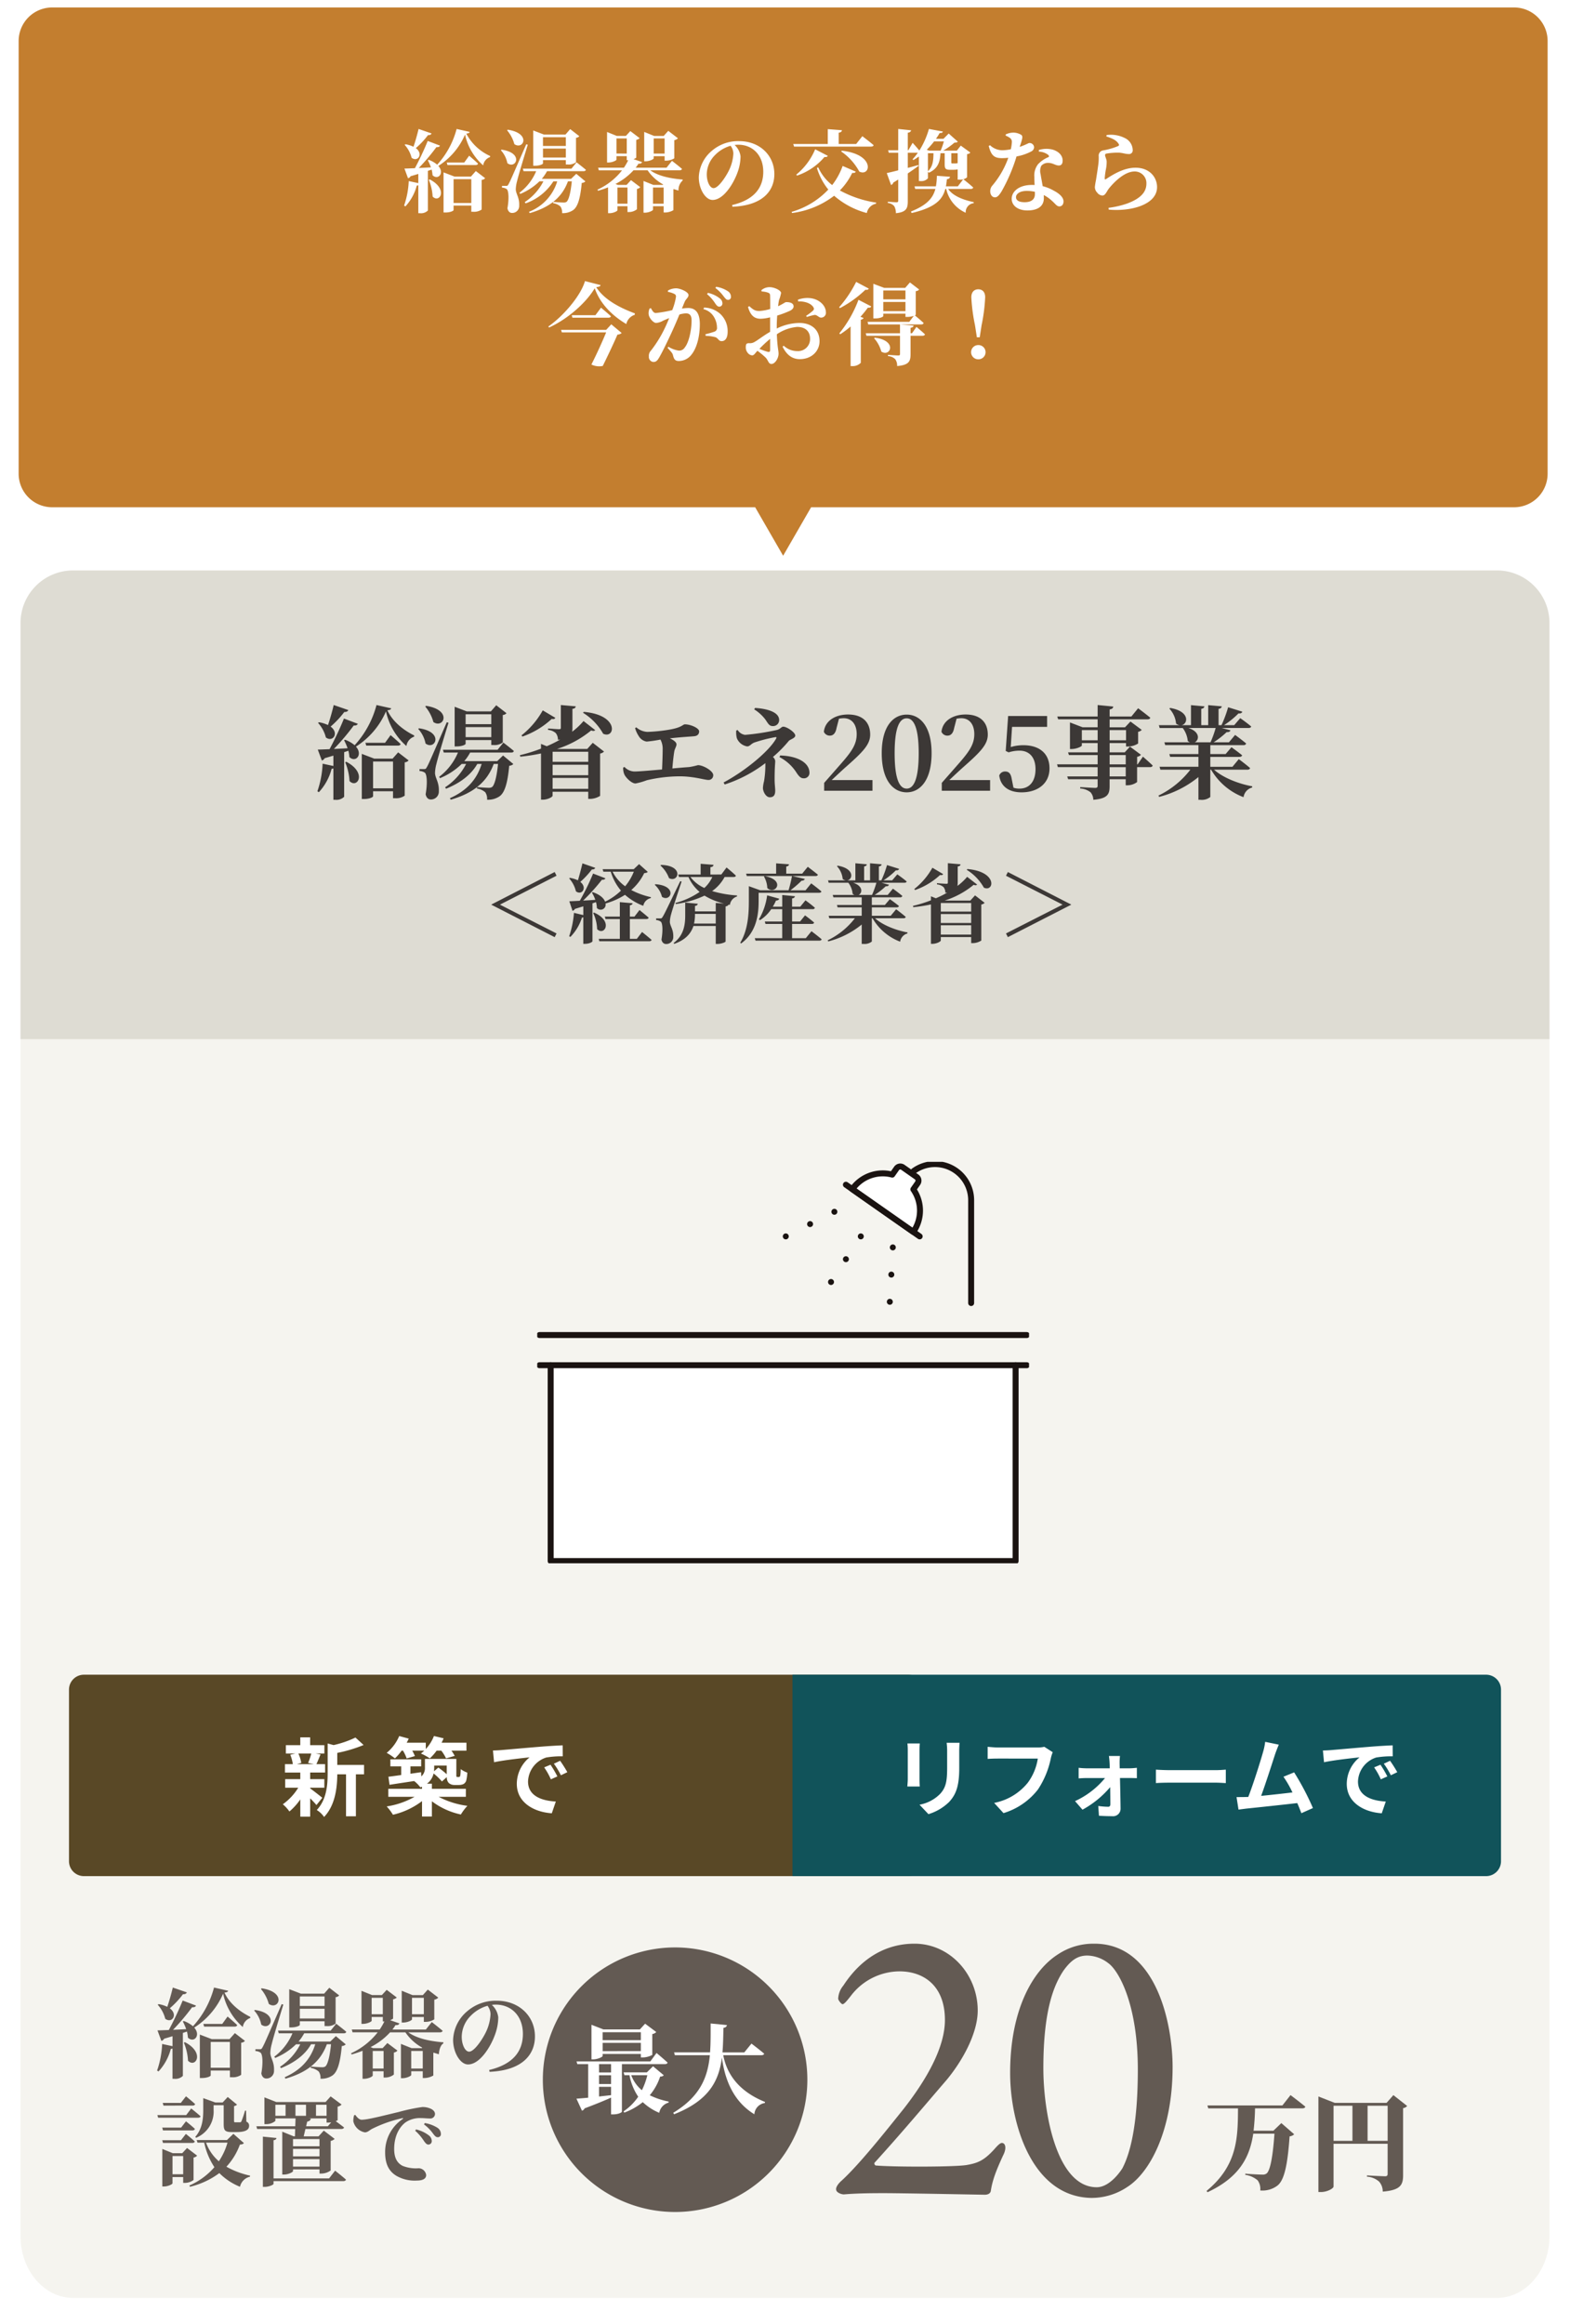 <svg xmlns="http://www.w3.org/2000/svg" xmlns:xlink="http://www.w3.org/1999/xlink" width="421" height="623" viewBox="0 0 421 623">
  <defs>
    <filter id="パス_48980" x="142.564" y="519.118" width="76.929" height="76.929" filterUnits="userSpaceOnUse">
      <feOffset dy="2" input="SourceAlpha"/>
      <feGaussianBlur stdDeviation="1" result="blur"/>
      <feFlood flood-opacity="0.161"/>
      <feComposite operator="in" in2="blur"/>
      <feComposite in="SourceGraphic"/>
    </filter>
    <clipPath id="clip-path">
      <rect id="長方形_28978" data-name="長方形 28978" width="131.88" height="107.629" fill="none"/>
    </clipPath>
  </defs>
  <g id="_03" data-name="03" transform="translate(-12050 16109)">
    <path id="パス_157127" data-name="パス 157127" d="M-11.5,16877H-200a9,9,0,0,1-9-9v-116a9,9,0,0,1,9-9H192a9,9,0,0,1,9,9v116a9,9,0,0,1-9,9H3.5l-7.5,13Z" transform="translate(12263.999 -32850)" fill="#c37e2f"/>
    <path id="パス_157104" data-name="パス 157104" d="M14.1,0H395.9C403.688,0,410,7.418,410,16.569V393.52c0,9.151-6.312,16.569-14.1,16.569H14.1c-7.786,0-14.1-7.418-14.1-16.569V16.569C0,7.418,6.312,0,14.1,0Z" transform="translate(12055.5 -15902.999)" fill="#f5f4ef"/>
    <path id="パス_157105" data-name="パス 157105" d="M11718,17017.662V16906.1a14.1,14.1,0,0,1,14.1-14.1H12113.9a14.1,14.1,0,0,1,14.1,14.1v111.566Z" transform="translate(337.5 -32848.063)" fill="#dedcd3"/>
    <path id="パス_157128" data-name="パス 157128" d="M-121.014-22.977c-.432,1.836-1.026,3.888-1.539,5.373a8.7,8.7,0,0,0-2.4-.756l-.27.162a9.077,9.077,0,0,1,2.106,3.915c1.863,1.4,3.645-1.161,1.269-2.916a24.357,24.357,0,0,0,3.672-3.915c.594.027.945-.189,1.08-.513Zm3.078,15.336a15.149,15.149,0,0,1,1.161,5.049c2.079,2.133,4.806-2.187-.837-5.157Zm7.479,6.993V-7.83h5.346V-.648Zm5.238-7.965h-4.941l-3.321-1.269v12.1h.54c1.566,0,2.484-.513,2.484-.729V.135h5.346V2h.54a4.012,4.012,0,0,0,2.592-.675V-7.614a1.533,1.533,0,0,0,1.053-.513l-2.808-2.16Zm-2.025-4.239h-5.265l.216.756h8.478c.378,0,.675-.135.729-.432-1-.972-2.673-2.376-2.673-2.376Zm-2.295-10.125A25.59,25.59,0,0,1-115.4-12.2a8.382,8.382,0,0,0-2.538-1.458l-.3.108a16.192,16.192,0,0,1,.945,2.16c-1.3.081-2.538.135-3.672.189a60.7,60.7,0,0,0,5.319-6.291c.594.054.972-.135,1.08-.459l-3.7-1.4a87.885,87.885,0,0,1-3.861,8.208c-1.35.054-2.457.108-3.159.108l1.08,2.916a1.077,1.077,0,0,0,.756-.594l2.349-.7v2.781l-2.889-.621a25.744,25.744,0,0,1-1.4,7.4l.4.243a14.859,14.859,0,0,0,3.429-6.291,1.164,1.164,0,0,0,.459-.081V2.43h.513a2.941,2.941,0,0,0,2.376-.81V-10.341l1.134-.378a9.669,9.669,0,0,1,.27,1.7c1.674,1.593,3.672-.648,1.755-2.808A21.069,21.069,0,0,0-107-21.276a17.179,17.179,0,0,0,5.481,9.288A3.109,3.109,0,0,1-99.441-14.5v-.324c-2.754-1.35-5.778-3.645-7.182-6.75.675-.081.945-.216,1.026-.513Zm30.78,2.484v2.646h-6.885v-2.646Zm-6.885,6.129v-2.7h6.885v2.7Zm0,.783h6.885v1.323h.54a3.686,3.686,0,0,0,2.538-.675V-20.3a1.487,1.487,0,0,0,1-.486l-2.754-2.133-1.431,1.647h-6.48l-3.24-1.242V-11.88h.513c1.512,0,2.43-.486,2.43-.7Zm-10.827-8.991a10.784,10.784,0,0,1,2.187,4.158c2.727,1.89,5.184-3.24-1.971-4.347Zm-1.89,5.994a8.066,8.066,0,0,1,1.971,3.915c2.565,1.944,5.076-3.105-1.755-4.077Zm7.668-1.782C-95.472-7.371-95.472-7.371-96.012-6.372c-.3.54-.378.567-.783.567H-98.01v.513a2.785,2.785,0,0,1,1.4.432c.621.432.756,2.943.243,5.805.216,1.026.783,1.4,1.377,1.4A2.1,2.1,0,0,0-92.826.135c.108-2.43-.972-3.456-1.026-4.887a10.47,10.47,0,0,1,.405-2.538c.324-1.458,2.187-7.614,3.213-10.935Zm17.28,8.127c.351,0,.648-.135.7-.432-1.08-.918-2.808-2.241-2.808-2.241l-1.539,1.917H-91.719l.216.756H-87.7a15.745,15.745,0,0,1-5.049,6.507l.243.351A18.22,18.22,0,0,0-86.7-7.182h1.188A16.418,16.418,0,0,1-91.152-.918l.27.378c3.726-1.512,6.7-3.7,8.37-6.642h1.161C-82.62-3.051-85.293-.027-89.856,2l.216.405c6.264-1.809,9.8-4.887,11.529-9.585h1.161C-77.3-3.672-77.9-1.512-78.543-1a1.6,1.6,0,0,1-.918.216c-.567,0-2.16-.108-3.132-.189v.378a4.456,4.456,0,0,1,2.214,1,3.049,3.049,0,0,1,.486,2,5.435,5.435,0,0,0,3.321-.891C-75.168.54-74.385-2-73.953-6.7a1.7,1.7,0,0,0,1.107-.459L-75.6-9.45l-1.566,1.512H-86a13.253,13.253,0,0,0,1.566-2.295Zm8.451-11.313a22.391,22.391,0,0,1-5.7,6.7l.243.324a22.532,22.532,0,0,0,7.857-4.725c.594.108.837-.027.972-.3ZM-62.316-.513V-3.429h9.558V-.513Zm0-6.453h9.558v2.808h-9.558Zm9.558-3.483v2.7h-9.558v-2.7Zm-.27-.756h-8.1a27.219,27.219,0,0,0,9.153-4.968c.594.243.891.135,1.08-.081l-3.132-2.43a18.452,18.452,0,0,1-3.051,2.862A6.519,6.519,0,0,0-57-16.9v-5.049c.567-.081.837-.27.891-.675l-4-.351v6.1c0,.27-.108.378-.459.378-.486,0-2.97-.189-2.97-.189v.378a3.571,3.571,0,0,1,2.079.864,2.849,2.849,0,0,1,.567,1.782c.216-.027.4-.027.594-.054a31.765,31.765,0,0,1-3.591,1.782l-1.539-.621v1.269a43.213,43.213,0,0,1-5.67,1.755l.135.4a50.429,50.429,0,0,0,5.535-.864V2.4h.459c1.323,0,2.646-.729,2.646-1.053V.27h9.558V2.187h.513a5.2,5.2,0,0,0,2.673-.81V-9.963a2,2,0,0,0,1.053-.54l-3.024-2.349ZM-54.162-20.9a15.547,15.547,0,0,1,5.4,5.616c3.213,1.512,4.455-5.022-5.184-5.859Zm13.959,4.1a7.565,7.565,0,0,0,.972,2.133A3.015,3.015,0,0,0-37.1-13.176a35.292,35.292,0,0,0,3.7-.54,5.228,5.228,0,0,1,.594,2.673c0,1.431-.081,3.618-.162,5.346-3.159.27-6.21.54-7.425.54a3.79,3.79,0,0,1-2.646-1.215l-.351.162a4.058,4.058,0,0,0,.3,1.809c.351.837,1.917,2.457,3,2.457a17.754,17.754,0,0,0,3.024-.864,39.108,39.108,0,0,1,9.1-1.053c3.726.054,6.4.972,7.452.972a1.241,1.241,0,0,0,1.269-1.3c0-1.107-2.673-2.673-4.1-2.673a20.5,20.5,0,0,1-2.322.513c-1.161.081-2.781.216-4.536.378.135-1.728.324-3.429.513-4.563.135-.756.594-1.35.594-1.89,0-.594-.783-1.161-1.782-1.62,3.078-.351,5.454-.459,6.507-.567.972-.081,1.35-.648,1.35-1.3,0-.891-2.3-1.89-3.807-1.89-.621,0-.7.837-4.239,1.431a43.9,43.9,0,0,1-5.832.594,4.892,4.892,0,0,1-2.97-1.215Zm31.941-5.022A11.514,11.514,0,0,1-5.319-19.17c.837,1.215,1.08,1.836,2.052,1.836a1.612,1.612,0,0,0,1.7-1.62c0-2.16-3.294-3.051-6.453-3.24Zm-4.806,5.67a6.064,6.064,0,0,0,.162,2.079,3.629,3.629,0,0,0,2.754,2.187c.756,0,1.053-.729,1.971-1.053a39.691,39.691,0,0,1,5.589-1.431c.351-.027.378.081.189.432C-4.347-10.5-10.827-5.211-16.47-2.214l.3.54A36.531,36.531,0,0,0-5.265-7.4v.513a27.1,27.1,0,0,1-.351,4.32,9.3,9.3,0,0,0-.3,1.809c0,.972.783,2.511,1.836,2.511,1.323,0,1.458-1,1.458-1.836,0-.567-.162-1.809-.162-2.835,0-3.4.162-4.4.162-5.049a1.616,1.616,0,0,0-.621-1.08A33.085,33.085,0,0,0,1-13.338c.351-.432,1.755-.729,1.755-1.458,0-.837-2.241-2.376-3.213-2.376-.567,0-.729.648-1.782.891a63.8,63.8,0,0,1-8.451,1.3,2.735,2.735,0,0,1-2-1.3ZM-1.485-9.018A11.913,11.913,0,0,1,3.159-4.725c.81,1.188,1.242,1.4,1.917,1.4A1.458,1.458,0,0,0,6.561-4.779c0-2.889-3.483-4.563-7.857-4.671ZM12.528-2.862c1.35-1.269,2.646-2.484,3.456-3.213,4.752-4.185,6.858-6.237,6.858-8.964,0-3.159-1.863-5.4-5.94-5.4-3.321,0-6.156,1.62-6.48,4.644a1.725,1.725,0,0,0,1.593,1.026c.783,0,1.512-.459,1.809-2.052l.648-2.484a7,7,0,0,1,1.269-.135c2.187,0,3.483,1.674,3.483,4.266,0,2.7-1.3,4.617-4.239,7.965C13.662-5.7,12.1-3.915,10.5-2.106V0h12.96V-2.862ZM29.4-10.071c0-7.4,1.512-9.342,3.24-9.342,1.674,0,3.213,1.971,3.213,9.342,0,7.479-1.539,9.5-3.213,9.5C30.915-.567,29.4-2.565,29.4-10.071Zm3.24-10.341c-3.51,0-6.7,3-6.7,10.341,0,7.452,3.186,10.5,6.7,10.5,3.456,0,6.669-3.051,6.669-10.5C39.312-17.415,36.1-20.412,32.643-20.412ZM44.064-2.862c1.35-1.269,2.646-2.484,3.456-3.213,4.752-4.185,6.858-6.237,6.858-8.964,0-3.159-1.863-5.4-5.94-5.4-3.321,0-6.156,1.62-6.48,4.644a1.725,1.725,0,0,0,1.593,1.026c.783,0,1.512-.459,1.809-2.052l.648-2.484a7,7,0,0,1,1.269-.135c2.187,0,3.483,1.674,3.483,4.266,0,2.7-1.3,4.617-4.239,7.965C45.2-5.7,43.632-3.915,42.039-2.106V0H55V-2.862ZM60.885-17.118h9.4v-2.916H59.832l-.648,9.369.783.378a9.681,9.681,0,0,1,2.916-.459c2.619,0,4.293,1.782,4.293,4.968,0,3.294-1.647,5.211-4.293,5.211a4.871,4.871,0,0,1-1.62-.243L60.8-3.132c-.243-1.485-.783-2.025-1.755-2.025a1.618,1.618,0,0,0-1.593,1.08C57.807-1.242,59.94.432,63.423.432c4.428,0,7.506-2.43,7.506-6.426S68.2-12.2,63.936-12.2a11.513,11.513,0,0,0-3.4.486ZM91.368-3.834h-4.32V-6.318h4.32Zm-4.32-5.724h4.32v2.484h-4.32ZM79.6-13.527v-2.727h4.239v2.727Zm11.853-2.727v2.727h-4.4v-2.727Zm3.105,9.18h-.135V-9.1a1.648,1.648,0,0,0,1.026-.54L92.5-11.826l-1.4,1.539h-4.05v-2.484h4.4v.918h.567a5.2,5.2,0,0,0,2.673-.81V-15.8a1.7,1.7,0,0,0,.972-.513l-3.024-2.241L91.179-17.01H87.048v-2.133H97.2c.4,0,.7-.135.756-.432-1.269-1.053-3.267-2.538-3.267-2.538L92.88-19.9H87.048v-1.89c.675-.108.945-.378.972-.783l-4.185-.405V-19.9H73.008l.243.756H83.835v2.133H79.812l-3.4-1.3v7.128h.432c1.3,0,2.754-.675,2.754-.945v-.648h4.239v2.484H75.9l.243.729h7.695v2.484H72.954l.216.756H83.835v2.484H75.681l.243.756h7.911v1.809c0,.351-.189.513-.675.513-.648,0-4-.216-4-.216v.378a4.927,4.927,0,0,1,2.754,1,3.035,3.035,0,0,1,.756,2.025c3.834-.324,4.374-1.485,4.374-3.618v-1.89h4.32v1.62h.513a4.389,4.389,0,0,0,2.538-.864v-4h3.456c.378,0,.648-.135.729-.432-.972-.945-2.619-2.376-2.619-2.376Zm20.925-9.747a28.242,28.242,0,0,1-1.377,3.834H109.89c1.188-.594,1.485-2.781-1.7-3.834Zm8.5,11.178c.378,0,.675-.135.729-.432-1.161-1.026-3.024-2.4-3.024-2.4l-1.7,2.052h-5.94V-9.072h7.776c.4,0,.675-.135.756-.432-1.107-.918-2.862-2.16-2.862-2.16l-1.566,1.836h-4.1v-2.4h8.883a.68.68,0,0,0,.729-.432c-1.134-.972-2.97-2.3-2.97-2.3l-1.647,1.971h-4.1a22.667,22.667,0,0,0,3.483-2.727c.594.054.918-.162,1.026-.486l-2.349-.621h7.155c.4,0,.675-.108.756-.4-1.134-.972-2.943-2.241-2.943-2.241l-1.62,1.89H117.72a22.894,22.894,0,0,0,3.888-3.159c.594.081.918-.135,1.026-.459l-3.807-1.188a33.4,33.4,0,0,1-1.782,4.806h-.783v-4.374c.621-.108.81-.351.864-.675l-3.645-.324v5.373h-1.863v-4.374c.594-.108.81-.351.837-.675l-3.591-.324v5.373h-2.538c1.755-.3,2.349-3.7-3.024-4.617l-.243.162a6.826,6.826,0,0,1,1.809,4.023,2.119,2.119,0,0,0,.945.432h-5.562l.216.756h6.183A6.811,6.811,0,0,1,108-13.338a2.16,2.16,0,0,0,.567.351h-6.831l.216.756h8.91v2.4h-7.8l.216.756h7.587v2.646H100.44l.216.783H108.7A23.9,23.9,0,0,1,100.143,1.3l.189.351a27.431,27.431,0,0,0,10.53-5.319v6.1h.567a3.609,3.609,0,0,0,2.619-.756V-5.643h.216a17.052,17.052,0,0,0,8.694,7.371,3.149,3.149,0,0,1,2.3-2.592l.027-.324c-3.591-.648-7.8-2.268-10.233-4.455Z" transform="translate(12260.5 -15896.999)" fill="#3c3836"/>
    <path id="パス_157129" data-name="パス 157129" d="M-75.394-8.487l15.134-7.728-.506-.989L-77.74-8.487v.046L-60.766.253l.506-.989-15.134-7.7Zm22.08-11.04c-.368,1.541-.828,3.289-1.219,4.554a7.839,7.839,0,0,0-2.139-.667l-.207.138a8.011,8.011,0,0,1,1.817,3.473c1.587,1.2,3.128-.989,1.173-2.53a22.759,22.759,0,0,0,3.1-3.335c.506.023.805-.161.9-.437ZM-39.537-17.3a14.411,14.411,0,0,1-2.323,3.91,10.66,10.66,0,0,1-3.381-3.91ZM-49.68-9.131a6.434,6.434,0,0,1,.23,1.564,1.346,1.346,0,0,0,2.323-1.2,19.412,19.412,0,0,0,5.221-2.323,15.98,15.98,0,0,0,4.9,2.944,2.635,2.635,0,0,1,2.024-2.07l.023-.253a21.138,21.138,0,0,1-5.267-1.909,14.051,14.051,0,0,0,3.473-4.531c.529-.069.782-.115.943-.345l-2.323-2.07-1.426,1.357h-8.349l.207.667h1.978a14.13,14.13,0,0,0,2.737,5.083,16.351,16.351,0,0,1-4.255,2.967c-.322-.874-1.288-1.863-3.289-2.553l-.253.115a10.038,10.038,0,0,1,.92,1.932c-1.15.092-2.254.161-3.266.207a54.527,54.527,0,0,0,5.037-5.589c.529.046.828-.115.92-.391l-3.289-1.265A64.1,64.1,0,0,1-54.027-9.5c-1.2.069-2.185.115-2.806.138l.851,2.553a.933.933,0,0,0,.644-.506c.805-.253,1.564-.483,2.254-.69v2.346l-2.507-.6A25.216,25.216,0,0,1-56.879.023l.345.161a13.276,13.276,0,0,0,3.1-5.2,1.392,1.392,0,0,0,.345-.046V2.047h.437c1.242,0,2.024-.529,2.024-.69V-8.809Zm-.759,2.9a10.9,10.9,0,0,1,1.058,4.347c1.955,1.932,4.439-2.139-.805-4.439ZM-38.732.713H-40.6V-4.6H-36.2c.322,0,.575-.115.644-.368-.943-.828-2.461-2.047-2.461-2.047l-1.357,1.771H-40.6V-8.28c.529-.092.69-.3.736-.552l-3.427-.3v3.887h-4.025l.184.644h3.841V.713h-5.658l.161.644H-35.42c.322,0,.575-.115.644-.368-.966-.851-2.553-2.116-2.553-2.116Zm6.325-19.665a8.515,8.515,0,0,1,2.3,3.381c2.507,1.357,4.186-3.358-2.116-3.542Zm-1.518,5.175a6.444,6.444,0,0,1,1.932,3.22c2.369,1.564,4.324-2.967-1.748-3.381Zm6.831-.966c-4.186,8.671-4.186,8.671-4.692,9.522-.276.46-.368.46-.713.46h-1.058v.437a2.307,2.307,0,0,1,1.2.391c.552.345.644,2.438.23,4.853.184.828.69,1.173,1.219,1.173A1.86,1.86,0,0,0-28.957.184c.069-2.024-.851-2.829-.92-4.025a8.88,8.88,0,0,1,.368-2.139c.3-1.173,1.909-6.049,2.783-8.671Zm3.7,11.362a11.059,11.059,0,0,0,.253-2.093V-5.98h5.566v2.6Zm4.9-12.489a9.027,9.027,0,0,1-2.139,2.944,9.708,9.708,0,0,1-3.726-2.944Zm5.681,0c.345,0,.6-.115.644-.368-.92-.9-2.507-2.185-2.507-2.185l-1.4,1.886H-19v-1.978c.621-.069.805-.3.828-.621l-3.45-.276v2.875h-6l.184.667h2.553a11.1,11.1,0,0,0,2.99,4A21.05,21.05,0,0,1-28.4-8.9l.115.276a26.418,26.418,0,0,0,7.705-2.254A18.3,18.3,0,0,0-15.341-8.74l-2.231-.184v2.277h-5.566V-8.119c.529-.069.713-.3.736-.575l-3.358-.322V-5.5c0,2.507-.414,5.336-3.128,7.337l.207.207c3.1-1.081,4.508-2.875,5.129-4.784h5.98V2.07h.46c1.035,0,2.185-.46,2.185-.667V-7.981c.483-.092.69-.253.782-.483l.368.069a2.722,2.722,0,0,1,1.909-2.254v-.276a30.121,30.121,0,0,1-6.67-1.173A10.881,10.881,0,0,0-15.2-15.87Zm8.165-.138a6.642,6.642,0,0,1,.9,3.105c2.139,1.932,5.037-2.116-.69-3.22Zm-1.426,4.37H10.12c.322,0,.6-.115.644-.368-1.035-.9-2.737-2.162-2.737-2.162L6.509-12.305H2.461a29.567,29.567,0,0,0,2.99-2.576c.483,0,.759-.184.851-.483l-3.335-.759h6.21c.322,0,.575-.115.644-.368-1.058-.874-2.714-2.116-2.714-2.116l-1.5,1.84H1.334v-1.909c.552-.092.69-.3.736-.6l-3.45-.253v2.76H-9.43l.184.644H2.875a36.867,36.867,0,0,1-.92,3.818h-7.59l-3.059-1.1V-9.43c0,3.381-.207,7.705-2.3,11.178l.207.207C-6.44-1.173-6.072-6.3-6.072-9.43ZM6.578.529H2.9V-3.289H8.211c.322,0,.529-.115.6-.368-.9-.8-2.438-1.932-2.438-1.932L5.037-3.933H2.9V-7.245H8.4a.579.579,0,0,0,.621-.368c-.989-.9-2.53-2-2.53-2l-1.4,1.7H2.9V-10.12c.552-.092.713-.3.759-.6l-3.4-.322v3.128h-2.53a12.159,12.159,0,0,0,.851-1.633c.506-.023.782-.207.874-.506l-3.243-.9A16.992,16.992,0,0,1-6-4.508l.3.207A10.174,10.174,0,0,0-2.691-7.245H.253v3.312H-4.416l.184.644H.253V.529h-7.36L-6.9,1.2H10.166c.345,0,.6-.115.667-.368C9.8-.069,8.1-1.334,8.1-1.334ZM25.507-14.329a24.058,24.058,0,0,1-1.173,3.266H20.746c1.012-.506,1.265-2.369-1.449-3.266Zm7.245,9.522c.322,0,.575-.115.621-.368C32.384-6.049,30.8-7.222,30.8-7.222L29.348-5.474h-5.06V-7.728h6.624c.345,0,.575-.115.644-.368-.943-.782-2.438-1.84-2.438-1.84L27.784-8.372h-3.5v-2.047h7.567a.579.579,0,0,0,.621-.368c-.966-.828-2.53-1.955-2.53-1.955l-1.4,1.679h-3.5a19.309,19.309,0,0,0,2.967-2.323c.506.046.782-.138.874-.414l-2-.529h6.1c.345,0,.575-.092.644-.345-.966-.828-2.507-1.909-2.507-1.909l-1.38,1.61H27.416a19.5,19.5,0,0,0,3.312-2.691c.506.069.782-.115.874-.391l-3.243-1.012a28.454,28.454,0,0,1-1.518,4.094h-.667V-18.7c.529-.092.69-.3.736-.575l-3.1-.276v4.577H22.218V-18.7c.506-.092.69-.3.713-.575l-3.059-.276v4.577H17.71c1.5-.253,2-3.151-2.576-3.933l-.207.138a5.815,5.815,0,0,1,1.541,3.427,1.805,1.805,0,0,0,.805.368H12.535l.184.644h5.267a5.8,5.8,0,0,1,1.15,2.967,1.84,1.84,0,0,0,.483.3H13.8l.184.644h7.59v2.047H14.927l.184.644h6.463v2.254H12.7l.184.667h6.854A20.362,20.362,0,0,1,12.443,1.1l.161.3a23.368,23.368,0,0,0,8.97-4.531v5.2h.483a3.074,3.074,0,0,0,2.231-.644V-4.807h.184a14.526,14.526,0,0,0,7.406,6.279A2.682,2.682,0,0,1,33.833-.736l.023-.276c-3.059-.552-6.647-1.932-8.717-3.8Zm7.774-13.547a19.074,19.074,0,0,1-4.853,5.7l.207.276A19.194,19.194,0,0,0,42.573-16.4c.506.092.713-.023.828-.253ZM42.78-.437V-2.921h8.142V-.437Zm0-5.5h8.142v2.392H42.78ZM50.922-8.9v2.3H42.78V-8.9Zm-.23-.644h-6.9a23.187,23.187,0,0,0,7.8-4.232c.506.207.759.115.92-.069l-2.668-2.07a15.719,15.719,0,0,1-2.6,2.438,5.553,5.553,0,0,0,.069-.92v-4.3c.483-.069.713-.23.759-.575l-3.4-.3v5.2c0,.23-.092.322-.391.322-.414,0-2.53-.161-2.53-.161v.322a3.042,3.042,0,0,1,1.771.736A2.427,2.427,0,0,1,44-11.638c.184-.023.345-.023.506-.046a27.059,27.059,0,0,1-3.059,1.518L40.135-10.7v1.081a36.811,36.811,0,0,1-4.83,1.495l.115.345a42.958,42.958,0,0,0,4.715-.736V2.047h.391c1.127,0,2.254-.621,2.254-.9V.23h8.142V1.863h.437a4.429,4.429,0,0,0,2.277-.69v-9.66a1.7,1.7,0,0,0,.9-.46l-2.576-2ZM49.726-17.8a13.243,13.243,0,0,1,4.6,4.784c2.737,1.288,3.8-4.278-4.416-4.991ZM60.26-.736l.506.989L77.74-8.441v-.046L60.766-17.2l-.506.989L75.394-8.487v.046Z" transform="translate(12259.5 -15857.999)" fill="#3c3836"/>
    <path id="パス_157130" data-name="パス 157130" d="M-98.256-20.424c-.384,1.632-.912,3.456-1.368,4.776a7.733,7.733,0,0,0-2.136-.672l-.24.144a8.068,8.068,0,0,1,1.872,3.48c1.656,1.248,3.24-1.032,1.128-2.592a21.651,21.651,0,0,0,3.264-3.48c.528.024.84-.168.96-.456ZM-95.52-6.792A13.465,13.465,0,0,1-94.488-2.3c1.848,1.9,4.272-1.944-.744-4.584Zm6.648,6.216V-6.96h4.752V-.576Zm4.656-7.08h-4.392L-91.56-8.784V1.968h.48c1.392,0,2.208-.456,2.208-.648V.12h4.752V1.776h.48a3.566,3.566,0,0,0,2.3-.6V-6.768a1.362,1.362,0,0,0,.936-.456l-2.5-1.92Zm-1.8-3.768H-90.7l.192.672h7.536c.336,0,.6-.12.648-.384C-83.208-12-84.7-13.248-84.7-13.248Zm-2.04-9a22.747,22.747,0,0,1-5.208,9.576,7.451,7.451,0,0,0-2.256-1.3l-.264.1a14.391,14.391,0,0,1,.84,1.92c-1.152.072-2.256.12-3.264.168a53.952,53.952,0,0,0,4.728-5.592c.528.048.864-.12.96-.408l-3.288-1.248a78.123,78.123,0,0,1-3.432,7.3c-1.2.048-2.184.1-2.808.1l.96,2.592a.957.957,0,0,0,.672-.528l2.088-.624V-5.9l-2.568-.552A22.883,22.883,0,0,1-102.144.12l.36.216a13.208,13.208,0,0,0,3.048-5.592,1.034,1.034,0,0,0,.408-.072V2.16h.456a2.614,2.614,0,0,0,2.112-.72V-9.192l1.008-.336a8.6,8.6,0,0,1,.24,1.512c1.488,1.416,3.264-.576,1.56-2.5a18.728,18.728,0,0,0,7.152-8.4,15.27,15.27,0,0,0,4.872,8.256,2.763,2.763,0,0,1,1.848-2.232v-.288a13.427,13.427,0,0,1-6.384-6c.6-.072.84-.192.912-.456Zm29.28,2.208v2.352H-64.9v-2.352Zm-6.12,5.448v-2.4h6.12v2.4Zm0,.7h6.12V-10.9h.48a3.277,3.277,0,0,0,2.256-.6v-6.552a1.322,1.322,0,0,0,.888-.432l-2.448-1.9-1.272,1.464h-5.76l-2.88-1.1v9.456h.456c1.344,0,2.16-.432,2.16-.624Zm-9.624-7.992a9.586,9.586,0,0,1,1.944,3.7c2.424,1.68,4.608-2.88-1.752-3.864Zm-1.68,5.328a7.17,7.17,0,0,1,1.752,3.48c2.28,1.728,4.512-2.76-1.56-3.624Zm6.816-1.584c-4.248,9.768-4.248,9.768-4.728,10.656-.264.48-.336.5-.7.5h-1.08V-4.7a2.475,2.475,0,0,1,1.248.384c.552.384.672,2.616.216,5.16.192.912.7,1.248,1.224,1.248A1.865,1.865,0,0,0-71.28.12c.1-2.16-.864-3.072-.912-4.344a9.307,9.307,0,0,1,.36-2.256c.288-1.3,1.944-6.768,2.856-9.72ZM-54.024-9.1c.312,0,.576-.12.624-.384-.96-.816-2.5-1.992-2.5-1.992l-1.368,1.7H-70.3l.192.672h3.384a14,14,0,0,1-4.488,5.784l.216.312a16.2,16.2,0,0,0,5.16-3.384h1.056A14.594,14.594,0,0,1-69.792-.816l.24.336a14.482,14.482,0,0,0,7.44-5.9h1.032a12.682,12.682,0,0,1-7.56,8.16l.192.36C-62.88.528-59.736-2.208-58.2-6.384h1.032c-.312,3.12-.84,5.04-1.416,5.5A1.421,1.421,0,0,1-59.4-.7c-.5,0-1.92-.1-2.784-.168v.336A3.961,3.961,0,0,1-60.216.36a2.711,2.711,0,0,1,.432,1.776,4.831,4.831,0,0,0,2.952-.792c1.248-.864,1.944-3.12,2.328-7.3a1.507,1.507,0,0,0,.984-.408L-55.968-8.4-57.36-7.056h-7.848A11.781,11.781,0,0,0-63.816-9.1ZM-32.28-17.88v4.056h-2.928V-17.88Zm-2.928,4.752h2.928v1.2h.456a4.138,4.138,0,0,0,2.136-.624v-4.872a1.764,1.764,0,0,0,.984-.5L-31.3-19.92l-1.224,1.368h-2.568l-2.664-1.08v7.872h.36c1.08,0,2.184-.552,2.184-.792ZM-35.4-.384V-4.728h2.856V-.384Zm-6.84-4.344V-.384h-2.688V-4.728Zm-2.952-9.1V-17.88h2.76v4.056ZM-28.32-9.336c.36,0,.624-.12.7-.384-1.032-.888-2.688-2.16-2.688-2.16l-1.464,1.848h-8.28a10.205,10.205,0,0,0,.768-1.1c.528.072.84-.1.96-.408l-2.28-.792c.408-.168.72-.336.72-.432V-17.5a1.783,1.783,0,0,0,.912-.456l-2.5-1.9-1.2,1.3H-45.1l-2.616-1.056v8.184h.36c1.056,0,2.16-.552,2.16-.768v-.936h2.76v1.1h.384A15.677,15.677,0,0,1-43.2-10.032h-6.912l.192.7H-43.7a17.554,17.554,0,0,1-6.6,5.184l.168.288a25.167,25.167,0,0,0,2.688-.912V2.16h.36c1.056,0,2.16-.552,2.16-.816V.288h2.688v1.56h.408A3.448,3.448,0,0,0-39.7,1.1V-4.344a1.463,1.463,0,0,0,.888-.48L-41.3-6.7-42.48-5.424h-2.352l-.624-.264a16.826,16.826,0,0,0,4.824-3.648h3.792a12.117,12.117,0,0,0,4.176,3.792l-.12.12H-35.3l-2.64-1.056v8.5h.36c1.08,0,2.184-.576,2.184-.792V.288h2.856v1.68h.432a4.532,4.532,0,0,0,2.184-.624V-4.272l.12-.024c.384.12.816.264,1.248.384a3.4,3.4,0,0,1,1.1-2.688l.024-.264c-3.864-.312-6.792-1.1-8.688-2.472Zm14.472-4.512a11.555,11.555,0,0,1-1.08,4.32c-.768,1.656-2.88,4.968-4.224,4.968-1.008,0-1.824-1.776-1.824-3.672a7.4,7.4,0,0,1,2.16-5.136,9.283,9.283,0,0,1,4.224-2.544A3.533,3.533,0,0,1-13.848-13.848Zm-.24,14.28C-6.024.1-2.856-3.792-2.856-8.328c0-4.992-3.912-8.832-9.432-8.832a10.779,10.779,0,0,0-7.3,2.568,9.7,9.7,0,0,0-3.528,7.128c0,3.12,1.776,6.072,3.7,6.072,2.928,0,5.616-4.368,6.7-7.416a12.662,12.662,0,0,0,.792-4.272,4.973,4.973,0,0,0-1.584-3.048,6.463,6.463,0,0,1,.96-.072c3.888,0,6.72,2.832,6.72,7.248,0,4.152-2.28,7.488-8.352,8.928ZM2.424-15.7h20.64c.36,0,.648-.12.7-.384-1.152-.984-3.024-2.4-3.024-2.4L19.08-16.392H14.4v-3.024c.624-.1.84-.336.864-.672l-3.792-.288v3.984H2.208Zm12.624,1.3A15.353,15.353,0,0,1,19.92-9c3.048,1.488,4.368-4.608-4.68-5.592ZM3.216-7.92a16.492,16.492,0,0,0,7.368-4.992c.552.072.768-.072.888-.312L8.088-14.976A17.4,17.4,0,0,1,3.024-8.184Zm12.24-2.592a18.521,18.521,0,0,1-2.808,5.136A12.593,12.593,0,0,1,8.9-10.152l-.336.216a17.091,17.091,0,0,0,3.048,5.76A21.788,21.788,0,0,1,1.776,1.8l.12.312A23.425,23.425,0,0,0,13.176-2.52a21.753,21.753,0,0,0,8.76,4.632,3.151,3.151,0,0,1,2.472-2.5l.048-.288a29.2,29.2,0,0,1-9.744-3.264,17.657,17.657,0,0,0,3.312-4.7c.6.072.84-.1.96-.336ZM42.6-17.088a18.708,18.708,0,0,1-.864,2.472h-3.12l-.6-.24a21.471,21.471,0,0,0,1.968-2.232ZM38.328-13.92h1.488c-.024,1.944-.144,3.552-1.488,4.824Zm7.968,0v2.664h-.072a3.237,3.237,0,0,1-.432.072h-.96c-.192,0-.24-.072-.24-.312V-13.92Zm-10.56,3.168c-.936.264-1.9.528-2.808.768V-14.04h2.688A15.5,15.5,0,0,1,34.2-12.288l.24.192c.5-.288.984-.6,1.464-.936v6.576h.432A2.34,2.34,0,0,0,38.328-7.2V-8.952l.264.264c2.472-1.152,2.976-2.952,3.1-5.232h1.128v2.928c0,1.1.144,1.512,1.416,1.512h.7a6.974,6.974,0,0,0,1.368-.1V-6.84h.456a2.734,2.734,0,0,0,2.064-.624V-13.68a1.335,1.335,0,0,0,.888-.408L47.136-15.96,46.08-14.616H42.432a20.042,20.042,0,0,0,3-2.136c.48-.024.744-.072.912-.264L43.9-19.2,42.5-17.784H40.488c.36-.528.7-1.032.984-1.56.6.024.792-.12.864-.384l-3.744-.7a22.017,22.017,0,0,1-2.568,5.784c-.7-.864-1.8-2.064-1.8-2.064l-1.152,1.992h-.144v-4.7c.576-.072.816-.312.888-.648l-3.456-.36v5.712H27.648l.192.672h2.52v4.7c-1.344.36-2.424.6-3.072.744L28.44-5.4a.909.909,0,0,0,.6-.648c.456-.264.888-.552,1.32-.816v5.688c0,.288-.12.408-.456.408-.432,0-2.328-.144-2.328-.144v.336A2.484,2.484,0,0,1,29.3.288a3.705,3.705,0,0,1,.432,1.872c2.808-.288,3.192-1.3,3.192-3.168V-8.5c1.176-.792,2.136-1.488,2.88-2.016ZM50.592-.816c-3.72-.768-5.9-2.088-6.84-3.528H49.8c.336,0,.6-.12.672-.384-1.008-.936-2.664-2.232-2.664-2.232L46.344-5.04H43.152c.12-.624.192-1.248.264-1.92.528-.048.792-.312.84-.648l-3.528-.264a17.467,17.467,0,0,1-.264,2.832H34.728l.192.7h5.4c-.624,2.4-2.208,4.32-6.552,6.048l.192.408c6.408-1.488,8.3-3.672,9.024-6.456h.24A9.221,9.221,0,0,0,48.456,2.04a2.413,2.413,0,0,1,2.16-2.568Zm8.592-17.808a4.51,4.51,0,0,1,1.056.552,1.253,1.253,0,0,1,.6,1.1,11.365,11.365,0,0,1-.288,1.992,12.287,12.287,0,0,1-2.256.264,4.842,4.842,0,0,1-3.312-1.344l-.36.192C55.3-13.2,56.208-12.6,58.2-12.6a13.923,13.923,0,0,0,1.68-.1,23.607,23.607,0,0,1-4.272,7.44,2.26,2.26,0,0,0-.576,1.56c0,.816.456,1.608,1.272,1.608.672,0,1.152-.624,1.752-1.56a46.16,46.16,0,0,0,4.032-9.408,13.24,13.24,0,0,0,3.96-1.344,1.307,1.307,0,0,0,.744-1.1,1.2,1.2,0,0,0-1.248-1.152c-.312,0-.864.456-2.616,1.032.7-2.064.936-2.808.456-3.192a4,4,0,0,0-2.256-.624,4.831,4.831,0,0,0-1.944.48Zm7.824,15.7c0,1.368-.96,2.136-2.736,2.136-1.68,0-2.328-.576-2.328-1.368,0-.768.912-1.656,2.856-1.656a9.159,9.159,0,0,1,2.208.24Zm1.08-11.424a4.391,4.391,0,0,1,2.424.816c.24.192.336.408.216.624a7.992,7.992,0,0,0-2.88,1.944,4.9,4.9,0,0,0-.984,3.408c0,.648.024,1.392.072,2.16-.24-.024-.48-.024-.72-.024-3.5,0-5.424,1.776-5.424,3.72,0,1.776,1.584,3.12,4.224,3.12,2.76,0,4.392-1.128,4.392-3.264,0-.288,0-.576-.024-.864a9.982,9.982,0,0,1,2.208,1.56c.936.816,1.272,1.488,1.992,1.488.552,0,1.1-.408,1.1-1.344,0-1.056-1.056-2.064-2.568-2.856A11.622,11.622,0,0,0,69.1-5.088c-.216-1.3-.456-2.472-.552-3.168a3.326,3.326,0,0,1,.168-2.28,2.347,2.347,0,0,1,1.8-.792c1.32-.024,1.968.7,2.9.7.768,0,1.032-.552,1.032-1.32,0-1.344-1.008-2.424-2.64-2.928a6.678,6.678,0,0,0-3.744.1Zm21.336-2.136c.216.288.192.5-.1.648a18.649,18.649,0,0,1-4.1,1.176,1.4,1.4,0,0,0-1.1,1.536,13.97,13.97,0,0,1-.048,1.7c-.12,1.128-.5,3.5-.672,4.632a18.664,18.664,0,0,0-.312,1.92,2.125,2.125,0,0,0,.624,1.512,1.882,1.882,0,0,0,1.368.792c.792,0,1.1-.96,1.7-1.8C88.152-6.1,91.032-9.024,93.72-9.024A3.116,3.116,0,0,1,96.912-5.76c0,1.968-1.176,3.888-5.3,5.376A24.428,24.428,0,0,1,86.76.72l.048.48c6.024.552,12.96-1.344,12.96-6.024,0-2.568-1.92-5.208-5.784-5.208-3.264,0-6.24,1.968-7.944,3.072-.192.12-.288.072-.312-.192a20.782,20.782,0,0,1,.36-2.64,9.483,9.483,0,0,0,.168-1.968c-.072-.672-.432-1.272-.432-1.656,0-.192.1-.384.528-.432a17.969,17.969,0,0,1,3.312-.216c1.08.1,1.656.36,2.448.36a.979.979,0,0,0,1.128-1.08A3.645,3.645,0,0,0,91.1-18a8.276,8.276,0,0,0-4.848-.792l-.1.36C87.648-17.928,88.8-17.472,89.424-16.488ZM-47.952,33.44h-12.1l.216.672h11.88c-.984,2.376-2.568,5.9-3.96,8.616a4.694,4.694,0,0,0,3.048.384c1.248-2.5,3.048-6.312,3.936-8.4A1.842,1.842,0,0,0-43.8,34.28l-2.784-2.328Zm-2.88-3.936h-6.36l.192.672h9.624c.36,0,.624-.12.7-.384-1.008-.936-2.664-2.3-2.664-2.3ZM-53.64,20.36c-1.08,3.84-5.736,9.36-9.816,12.168l.168.288c4.8-2.16,9.864-6.48,12.264-10.536,1.464,4.224,4.8,7.416,8.472,9.6A3.31,3.31,0,0,1-40.3,29.408l.048-.384c-3.888-1.44-8.208-3.624-10.368-7.032.768-.1,1.08-.216,1.176-.552Zm32.736,3.5a10.529,10.529,0,0,1,2.16,2.448c.384.576.7.912,1.1.912a.852.852,0,0,0,.864-.888,1.655,1.655,0,0,0-.7-1.32,7.6,7.6,0,0,0-3.192-1.488Zm-6,2.064c.336-.792,1.032-1.152,1.032-1.824,0-.84-2.232-1.8-3.336-1.8a4.4,4.4,0,0,0-2.184.6v.36a5.711,5.711,0,0,1,1.776.576.729.729,0,0,1,.384.72,16.347,16.347,0,0,1-1.008,3.6,36.078,36.078,0,0,1-4.368.768c-.624,0-.912-.528-1.344-1.3l-.336.072a2.857,2.857,0,0,0-.264,1.656c.168.984,1.272,2.232,1.992,2.232a4.49,4.49,0,0,0,1.9-.624c.432-.192,1.008-.432,1.608-.672-.384.936-.792,1.9-1.248,2.832a32.2,32.2,0,0,1-3.648,5.88,1.97,1.97,0,0,0-.552,1.56,1.352,1.352,0,0,0,1.176,1.488c.648,0,1.032-.24,1.56-1.152.864-1.464,2.352-4.56,3.456-6.96.6-1.3,1.344-3.024,1.992-4.608a6.96,6.96,0,0,1,1.728-.312c1.128,0,1.536.648,1.536,1.944,0,2.4-.672,5.808-1.824,7.2a1.749,1.749,0,0,1-1.608.84,7.3,7.3,0,0,1-2.784-1.032l-.216.312c1.152,1.248,1.32,1.464,1.44,1.944.288,1.2.648,1.56,1.584,1.56a4.261,4.261,0,0,0,3.12-1.392c1.776-1.944,2.5-5.4,2.5-8.472,0-3.192-1.248-4.344-3.168-4.344a14.589,14.589,0,0,0-1.632.144Zm5.04,1.968a4.484,4.484,0,0,1,2.784,2.04,5.618,5.618,0,0,1,.84,2.856,1.021,1.021,0,0,1-.744,1.152,22.793,22.793,0,0,1-2.352.672l.072.432a11.089,11.089,0,0,1,2.616.36c.792.312.84,1.08,1.68,1.056,1.056,0,1.584-1.032,1.584-2.472a6.317,6.317,0,0,0-1.944-4.8,6.744,6.744,0,0,0-4.392-1.728Zm3.192-5.688a10.547,10.547,0,0,1,2.184,2.208c.48.6.744.984,1.2.984a.757.757,0,0,0,.792-.84,1.745,1.745,0,0,0-.84-1.488,7.847,7.847,0,0,0-3.12-1.176ZM-3.984,38.84c0,.432-.168.6-.672.48a19.843,19.843,0,0,1-2.208-.792,35.1,35.1,0,0,1,2.88-2.688Zm1.776-6.5c0-.84.048-1.8.12-2.736a27.274,27.274,0,0,0,3.456-1.3c.6-.312.96-.72.936-1.2C2.256,25.976.624,26,.288,26c-.288.024-.864.528-2.136,1.1a14.411,14.411,0,0,1,.264-1.7,9.563,9.563,0,0,0,.528-1.848c0-.7-1.8-1.56-3.072-1.56a3.346,3.346,0,0,0-2.208.816l.072.336a5.845,5.845,0,0,1,1.7.312c.408.168.576.264.576.984.024.6.024,1.944.024,3.408a13.861,13.861,0,0,1-2.808.528c-1.128.024-1.68-.24-2.808-1.3l-.336.24c.72,2.52,1.92,3.144,3.408,3.144a11.5,11.5,0,0,0,2.52-.384v3.888c-1.7.96-3.456,2.352-4.176,2.712a2.3,2.3,0,0,1-1.44.336c-.72,0-.912.192-.912,1.128a2.267,2.267,0,0,0,.648,1.608,1.6,1.6,0,0,0,1.08.528c.456,0,.72-.5,1.392-1.224a19.782,19.782,0,0,1,2.184,1.8c.744.744.744,1.728,1.584,1.728.96,0,1.9-1.536,1.9-2.736,0-.936-.336-1.728-.456-5.232A11.519,11.519,0,0,1,3.24,32.648c2.52,0,3.48,1.488,3.48,3.12a3.213,3.213,0,0,1-3.408,3.36,5.254,5.254,0,0,1-3.648-1.44l-.312.264c.984,1.992,2.4,3.336,4.608,3.336,3.312,0,5.3-2.28,5.3-4.8,0-3.144-2.232-4.9-5.4-4.9A14.083,14.083,0,0,0-2.208,33.08Zm5.736-6.528c1.464-.072,3.336.36,4.08,1.56.24.408.168.624-.144.96a16.72,16.72,0,0,1-1.8,1.344l.192.312a14.166,14.166,0,0,1,2.088-.552c.648-.048,1.176.768,1.776.72a1.287,1.287,0,0,0,1.248-1.44c-.024-1.776-1.728-3.456-4.08-3.768a7.22,7.22,0,0,0-3.432.408ZM19.08,20.576a31.457,31.457,0,0,1-4.56,6.792l.216.24a29.868,29.868,0,0,0,6.816-4.92c.576.072.792-.072.912-.312Zm.624,4.8a31.942,31.942,0,0,1-5.136,9l.24.24a21.6,21.6,0,0,0,2.784-2.088V43.16h.5a3.019,3.019,0,0,0,2.232-.888V30.728c.432-.1.672-.264.744-.48l-.84-.312a27.16,27.16,0,0,0,1.992-2.448c.6.048.792-.1.912-.336Zm4.176,10.3a8.8,8.8,0,0,1,1.944,3.576c2.4,1.608,4.464-2.928-1.728-3.72Zm2.472-7.248V25.952H32.3v2.472ZM32.3,22.88v2.376H26.352V22.88Zm2.76.168a1.161,1.161,0,0,0,.912-.432L33.5,20.72l-1.272,1.464H26.616l-2.928-1.1v9.288h.48c1.368,0,2.184-.456,2.184-.624V29.1H32.3v.864h.48a5.066,5.066,0,0,0,1.752-.288l-1.2,1.608H22.128l.192.7H36.528c.336,0,.576-.12.648-.384-.792-.744-1.968-1.728-2.352-2.04.144-.072.24-.144.24-.192Zm-1.008,11.3h-.384V32.888c.528-.072.768-.264.816-.6l-3.648-.312v2.376H21.648l.192.672h9v4.9c0,.264-.1.384-.456.384-.456,0-2.76-.168-2.76-.168v.336a2.925,2.925,0,0,1,1.944.84,2.951,2.951,0,0,1,.5,1.824c3.168-.264,3.6-1.272,3.6-3.168V35.024h3.216c.336,0,.576-.12.648-.384-.84-.816-2.28-1.992-2.28-1.992Zm17.76,6.984a1.909,1.909,0,1,0,0-3.816,1.908,1.908,0,1,0,0,3.816Zm.024-18.768c-1.08,0-1.872.7-1.872,2.16a47.759,47.759,0,0,0,.984,7.464l.5,3.24h.768l.5-3.24a46.42,46.42,0,0,0,.96-7.464C53.688,23.264,52.92,22.568,51.84,22.568Z" transform="translate(12260.5 -16054)" fill="#fff"/>
    <path id="パス_157143" data-name="パス 157143" d="M4,0H225a4,4,0,0,1,4,4V50a4,4,0,0,1-4,4H4a4,4,0,0,1-4-4V4A4,4,0,0,1,4,0Z" transform="translate(12068.5 -15659.998)" fill="#594826"/>
    <path id="パス_49146" data-name="パス 49146" d="M4,0H190a4,4,0,0,1,4,4V50a4,4,0,0,1-4,4H4Z" transform="translate(12258.5 -15659.998)" fill="#11535a"/>
    <path id="パス_157131" data-name="パス 157131" d="M-31.027-14.973a17.192,17.192,0,0,1-.851,2.53l1.518.322h-4.508l1.15-.322a9.069,9.069,0,0,0-.782-2.53Zm-.3,9.177h3.8V-8.1h-3.8V-9.867h4v-2.254h-2.323c.322-.69.69-1.61,1.1-2.6l-1.334-.253h2.369V-17.2h-3.818V-19.3h-2.645V-17.2h-3.864v2.231h2.576l-1.4.322a10.655,10.655,0,0,1,.69,2.53h-2.116v2.254h4.117V-8.1h-4.048v2.3h3.5a15.09,15.09,0,0,1-4.14,4.439A10.108,10.108,0,0,1-36.892.575a16.246,16.246,0,0,0,2.921-3.243V1.955h2.645v-4.9A21.524,21.524,0,0,1-29.647-1.15l1.587-1.955c-.529-.414-2.438-1.932-3.266-2.507Zm14.444-6.118h-7.176v-3.22A37.272,37.272,0,0,0-17-17.25l-2.185-2a27.07,27.07,0,0,1-5.865,2.024l-1.587-.437v7.958c0,3.174-.276,7.084-2.921,9.89A6.3,6.3,0,0,1-27.6,2.047c3.036-3.151,3.519-8,3.542-11.431h2.346V1.863h2.645V-9.384h2.185ZM-6.44-15.732a10.493,10.493,0,0,1,.989,2.093l2.208-.644a10.338,10.338,0,0,0-.713-1.449h3.22q-.449.414-.9.759A15.041,15.041,0,0,1,.759-13.662a12.566,12.566,0,0,0,1.817-2.07H3.841a10.668,10.668,0,0,1,1.265,2.07l2.323-.667a9.493,9.493,0,0,0-.874-1.4H10.58v-2.139H3.91q.311-.587.552-1.173l-2.6-.621a11.058,11.058,0,0,1-2.185,3.5v-1.7H-5.451q.311-.552.552-1.1l-2.553-.69a11.737,11.737,0,0,1-3.358,4.508A14.87,14.87,0,0,1-8.6-13.662a13.664,13.664,0,0,0,1.794-2.07Zm11.73,4v2.323A22.044,22.044,0,0,0,3.036-11.2l-1.15.989c.023-.322.046-.621.046-.943v-.575Zm5.129,8.372V-5.5H1.311v-1.38H0A4.736,4.736,0,0,0,1.771-9.614,15.523,15.523,0,0,1,4-7.475L5.313-8.648a2.186,2.186,0,0,0,.506,1.564,2.27,2.27,0,0,0,1.587.552H8.533a3.03,3.03,0,0,0,1.219-.23,1.645,1.645,0,0,0,.759-.9,11.532,11.532,0,0,0,.3-2.185,6.52,6.52,0,0,1-1.771-.943A15.7,15.7,0,0,1,8.947-9.2c-.046.276-.115.414-.184.46a.358.358,0,0,1-.276.069H8.119a.2.2,0,0,1-.207-.115c-.069-.069-.046-.3-.046-.69v-4.048H-.552v2.3a2.977,2.977,0,0,1-.966,2.392l-.069-1.127-2.852.414v-1.978h2.875v-1.886H-9.821v1.886h2.9V-9.2c-1.288.184-2.461.345-3.427.46l.3,2.162c1.863-.3,4.209-.644,6.6-1.012a9.008,9.008,0,0,1,1.679,1.7c.161-.069.3-.115.437-.184V-5.5h-9.039v2.139h7.038A21.734,21.734,0,0,1-10.81-.782,14.161,14.161,0,0,1-9.131,1.449a20.5,20.5,0,0,0,7.8-3.657v4.14H1.311V-2.162A19.536,19.536,0,0,0,9.085,1.38,13.96,13.96,0,0,1,10.833-.943,22.646,22.646,0,0,1,3.128-3.358Zm7.268-12.42.3,3.151c2.668-.575,7.36-1.081,9.522-1.311a9.2,9.2,0,0,0-3.427,7.107c0,4.991,4.554,7.567,9.384,7.889l1.081-3.151c-3.91-.207-7.452-1.564-7.452-5.359a6.989,6.989,0,0,1,4.876-6.44,23.894,23.894,0,0,1,4.439-.322l-.023-2.944c-1.633.069-4.14.207-6.509.414-4.209.345-8,.69-9.936.851C19.5-15.847,18.607-15.8,17.687-15.778ZM33.12-11.96l-1.7.713a17.746,17.746,0,0,1,1.794,3.2l1.748-.782A28.547,28.547,0,0,0,33.12-11.96ZM35.7-13.018l-1.679.782a20.234,20.234,0,0,1,1.886,3.1l1.725-.828A34.4,34.4,0,0,0,35.7-13.018Z" transform="translate(12164.5 -15623.903)" fill="#fff"/>
    <path id="パス_157133" data-name="パス 157133" d="M-50.186-17.848h-3.473a16.225,16.225,0,0,1,.138,2.3v4.37c0,3.588-.3,5.313-1.886,7.038a10.406,10.406,0,0,1-5.52,2.9l2.392,2.53a13.542,13.542,0,0,0,5.589-3.312c1.7-1.886,2.668-4.025,2.668-8.97v-4.554C-50.278-16.468-50.232-17.2-50.186-17.848Zm-10.672.184H-64.17a16.331,16.331,0,0,1,.092,1.771v7.751c0,.69-.092,1.587-.115,2.024h3.335c-.046-.529-.069-1.426-.069-2v-7.774C-60.927-16.629-60.9-17.135-60.858-17.664Zm35.65,2.346-2.254-1.449a7.71,7.71,0,0,1-1.817.184H-39.9c-.759,0-2.07-.115-2.76-.184v3.243c.6-.046,1.7-.092,2.737-.092H-29.21A14.559,14.559,0,0,1-31.9-7.13a15.3,15.3,0,0,1-9.016,5.405l2.507,2.737a18.4,18.4,0,0,0,9.246-6.348,23.637,23.637,0,0,0,3.45-8.372A10.047,10.047,0,0,1-25.208-15.318Zm18.032,1.012h-2.967c.092.621.161,1.357.184,1.909.023.437.046.9.046,1.4h-6.256a20.413,20.413,0,0,1-2.093-.138V-8.3c.667-.046,1.5-.092,2.162-.092h4.922a22.585,22.585,0,0,1-8.05,6.187l2,2.3A26.144,26.144,0,0,0-9.8-5.957c.023,1.748.046,3.427.046,4.554,0,.46-.161.713-.6.713A21.01,21.01,0,0,1-12.995-.9l.184,2.622c1.035.069,2.461.115,3.565.115A2,2,0,0,0-7.015-.184C-7.038-2.53-7.107-5.658-7.176-8.4h2.76c.506,0,1.219.023,1.771.046v-2.783c-.414.046-1.288.138-1.886.138H-7.245c0-.506-.023-.989-.023-1.4A16.857,16.857,0,0,1-7.176-14.306Zm9.637,3.657v3.611c.851-.069,2.392-.115,3.7-.115H18.515c.966,0,2.139.092,2.691.115v-3.611c-.6.046-1.61.138-2.691.138H6.164C4.968-10.511,3.289-10.58,2.461-10.649ZM35.42-17.342,31.763-18.1a16.737,16.737,0,0,1-.552,2.668c-.667,2.392-2.645,8.694-3.979,12.1-.207,0-.437.023-.621.023-.759.023-1.748.023-2.53.023L24.61.069c.736-.092,1.587-.207,2.162-.276,2.9-.3,9.867-1.035,13.593-1.472.437.989.805,1.932,1.1,2.714l3.1-1.38a70.738,70.738,0,0,0-5.037-9.568L36.662-8.74a27.8,27.8,0,0,1,2.415,4.209c-2.323.276-5.589.644-8.4.92,1.15-3.082,3.013-8.924,3.749-11.178C34.776-15.8,35.121-16.652,35.42-17.342Zm11.822,1.564.3,3.151c2.668-.575,7.36-1.081,9.522-1.311a9.2,9.2,0,0,0-3.427,7.107c0,4.991,4.554,7.567,9.384,7.889L64.1-2.093c-3.91-.207-7.452-1.564-7.452-5.359a6.989,6.989,0,0,1,4.876-6.44,23.894,23.894,0,0,1,4.439-.322l-.023-2.944c-1.633.069-4.14.207-6.509.414-4.209.345-8,.69-9.936.851C49.059-15.847,48.162-15.8,47.242-15.778ZM62.675-11.96l-1.7.713a17.746,17.746,0,0,1,1.794,3.2l1.748-.782A28.547,28.547,0,0,0,62.675-11.96Zm2.576-1.058-1.679.782a20.234,20.234,0,0,1,1.886,3.1l1.725-.828A34.4,34.4,0,0,0,65.251-13.018Z" transform="translate(12357.5 -15623.903)" fill="#fff"/>
    <g id="グループ_11795" data-name="グループ 11795" transform="translate(12195.564 -15622)">
      <g transform="matrix(1, 0, 0, 1, -145.56, -487)" filter="url(#パス_48980)">
        <path id="パス_48980-2" data-name="パス 48980" d="M35.465,0A35.465,35.465,0,1,1,0,35.465,35.465,35.465,0,0,1,35.465,0Z" transform="translate(145.56 520.12)" fill="#635a53"/>
      </g>
      <path id="パス_157147" data-name="パス 157147" d="M-7.9-19.656v2.132H-18.148v-2.132Zm-10.244,5.07V-16.8H-7.9v2.21Zm0,.754H-7.9v.936h.52a5.539,5.539,0,0,0,2.548-.676v-5.59a1.846,1.846,0,0,0,1.066-.546l-2.99-2.236-1.4,1.534H-17.94l-3.2-1.248v9.282h.416c1.222,0,2.574-.65,2.574-.91Zm2.262,4.966H-19.11V-11.1h3.224ZM-19.11-5.018h3.224v2.236c-1.118.13-2.184.234-3.224.364Zm0-3.094h3.224v2.34H-19.11ZM-1.482-11.1c.39,0,.676-.13.754-.416-1.118-1.04-2.964-2.574-2.964-2.574L-5.356-11.83H-25.142l.208.728h2.912v9c-1.326.13-2.418.208-3.146.26l1.482,3.224a1.1,1.1,0,0,0,.7-.624c3.12-1.17,5.434-2.132,7.1-2.886v4.5h.52c1.508,0,2.392-.546,2.392-.728V-11.1Zm-4.68,2.964a18.677,18.677,0,0,1-1.456,4.03,9.418,9.418,0,0,1-2.86-4.03Zm1.534-2.392L-6.292-8.892h-6.24l.234.754h1.352a15.321,15.321,0,0,0,2.34,5.772A14.838,14.838,0,0,1-12.532,1.56l.182.338A17.557,17.557,0,0,0-7.384-.91a14.576,14.576,0,0,0,4.42,2.86A3.464,3.464,0,0,1-.468-.78l.026-.286a20.39,20.39,0,0,1-5.07-1.69A15.054,15.054,0,0,0-2.73-7.748c.572-.052.806-.13.962-.39Zm29.042-2.964c.39,0,.676-.13.754-.416-1.3-1.118-3.406-2.7-3.406-2.7l-1.924,2.366h-5.85c.182-2.106.208-4.316.26-6.578.624-.1.858-.364.936-.754L10.816-22c0,2.7.026,5.3-.156,7.748H1.014l.208.754h9.386C10.036-7.566,8.008-2.418.78,1.95l.234.39c9.438-3.718,12.038-9.022,12.818-15.21.7,5.2,2.652,11.518,8.71,15.21A3.251,3.251,0,0,1,25.35-.676L25.4-.962C18.122-3.9,15.106-8.684,14.2-13.494Z" transform="translate(34.18 77.509)" fill="#fff"/>
      <path id="パス_157146" data-name="パス 157146" d="M21.056-20.664H.952l.224.784h7.98C9.1-12.208,9.1-4.62.728,2.24L.98,2.6C9.688-1.456,12.32-6.972,13.244-13.1h5.684c-.42,5.992-1.12,9.884-2.1,10.668a1.636,1.636,0,0,1-1.092.308c-.756,0-3.052-.112-4.62-.252l-.028.308A6.606,6.606,0,0,1,14.42-.588a3.944,3.944,0,0,1,.7,2.716A6.651,6.651,0,0,0,19.74.812C21.56-.616,22.456-4.7,22.988-12.376a2.107,2.107,0,0,0,1.232-.56l-3.444-3-2.128,2.044h-5.32a59.81,59.81,0,0,0,.392-5.992H26.376c.42,0,.756-.14.84-.448-1.512-1.26-3.976-3.108-3.976-3.108ZM43.9-11.172V-20.58H49.28v9.408ZM34.776-20.58h5.068v9.408H34.776ZM50.82-23.436,49-21.364H35.084l-4.368-1.708V2.548h.672c1.736,0,3.388-.98,3.388-1.484V-10.388h14.5v8.064c0,.42-.14.644-.672.644-.784,0-4.872-.224-4.872-.224v.336A5.364,5.364,0,0,1,46.984-.252a3.957,3.957,0,0,1,.98,2.688c4.76-.392,5.46-1.792,5.46-4.4V-19.936a1.8,1.8,0,0,0,1.092-.588Z" transform="translate(177.256 98.151)" fill="#635a53"/>
      <path id="パス_157145" data-name="パス 157145" d="M-43.036.318C-39.22,0-34.768,0-32.33,0-27.348,0-5.936.424-5.406.424c.424,0,1.378-.106,1.59-.954.424-2.862,1.378-5.406,3.286-9.54,1.06-2.014.636-3.392-.318-3.392-.53,0-1.378.954-2.12,1.8-2.65,2.862-4.24,3.6-7.42,4.134C-13.886-7-30.1-7-34.662-7.42c-.318-.106-.53-.636-.212-.848,7.314-8.056,13.25-15.158,19.186-22.048,4.24-5.088,8.374-12.508,8.374-18.656,0-9.646-7.42-17.914-16.96-17.914-7.738,0-14.31,3.922-19.08,11.236a5.923,5.923,0,0,0-1.378,3.5c0,.424.848,1.484,1.166,1.484.424,0,1.06-.742,2.226-2.226A16.5,16.5,0,0,1-28.3-59.466c6.466,0,12.19,3.816,12.19,13.038,0,7.42-4.982,16.006-10.918,23.638-5.088,6.36-12.084,15.158-16.854,19.5-.848.742-1.59,1.8-1.378,2.438C-45.156-.106-43.672.424-43.036.318Zm66.992-67.2A17.088,17.088,0,0,0,14.2-64.024C7.526-59.784,1.378-49.29,1.378-32.224c0,13.568,5.83,33.178,21.73,33.5A17.185,17.185,0,0,0,32.86-1.7C38.8-5.512,44.944-16.748,44.944-33.814,44.944-45.156,40.7-66.886,23.956-66.886Zm-1.8,3.18a9.485,9.485,0,0,1,5.512,2.014c2.862,2.014,7.95,11.13,7.95,28.514,0,13.568-1.7,21.836-4.134,26.5-.318.53-3.286,5.088-6.89,5.088-10.812,0-14.31-20.14-14.31-31.906,0-15.688,2.862-22.366,5.406-26.182C17.914-62.752,19.716-63.706,22.154-63.706Z" transform="translate(123.929 101)" fill="#635a53"/>
    </g>
    <path id="パス_157144" data-name="パス 157144" d="M4.836-22.126c-.416,1.768-.988,3.744-1.482,5.174A8.378,8.378,0,0,0,1.04-17.68l-.26.156a8.741,8.741,0,0,1,2.028,3.77C4.6-12.4,6.318-14.872,4.03-16.562a23.455,23.455,0,0,0,3.536-3.77c.572.026.91-.182,1.04-.494ZM7.8-7.358A14.588,14.588,0,0,1,8.918-2.5c2,2.054,4.628-2.106-.806-4.966ZM15-.624V-7.54H20.15V-.624Zm5.044-7.67H15.288l-3.2-1.222V2.132h.52c1.508,0,2.392-.494,2.392-.7V.13H20.15V1.924h.52a3.863,3.863,0,0,0,2.5-.65V-7.332a1.476,1.476,0,0,0,1.014-.494l-2.7-2.08ZM18.1-12.376h-5.07l.208.728H21.4c.364,0,.65-.13.7-.416-.962-.936-2.574-2.288-2.574-2.288Zm-2.21-9.75a24.642,24.642,0,0,1-5.642,10.374,8.072,8.072,0,0,0-2.444-1.4l-.286.1a15.591,15.591,0,0,1,.91,2.08c-1.248.078-2.444.13-3.536.182a58.448,58.448,0,0,0,5.122-6.058c.572.052.936-.13,1.04-.442L7.488-18.642a84.63,84.63,0,0,1-3.718,7.9c-1.3.052-2.366.1-3.042.1l1.04,2.808A1.037,1.037,0,0,0,2.5-8.4l2.262-.676V-6.4l-2.782-.6A24.79,24.79,0,0,1,.624.13l.39.234a14.309,14.309,0,0,0,3.3-6.058,1.12,1.12,0,0,0,.442-.078V2.34h.494A2.832,2.832,0,0,0,7.54,1.56V-9.958l1.092-.364a9.311,9.311,0,0,1,.26,1.638c1.612,1.534,3.536-.624,1.69-2.7a20.289,20.289,0,0,0,7.748-9.1,16.542,16.542,0,0,0,5.278,8.944,2.994,2.994,0,0,1,2-2.418v-.312c-2.652-1.3-5.564-3.51-6.916-6.5.65-.078.91-.208.988-.494Zm29.64,2.392v2.548H38.9v-2.548Zm-6.63,5.9v-2.6h6.63v2.6Zm0,.754h6.63V-11.8h.52a3.55,3.55,0,0,0,2.444-.65v-7.1a1.432,1.432,0,0,0,.962-.468L46.8-22.074l-1.378,1.586h-6.24l-3.12-1.2V-11.44h.494c1.456,0,2.34-.468,2.34-.676ZM28.47-21.736a10.385,10.385,0,0,1,2.106,4c2.626,1.82,4.992-3.12-1.9-4.186Zm-1.82,5.772a7.767,7.767,0,0,1,1.9,3.77c2.47,1.872,4.888-2.99-1.69-3.926Zm7.384-1.716C29.432-7.1,29.432-7.1,28.912-6.136c-.286.52-.364.546-.754.546h-1.17V-5.1a2.682,2.682,0,0,1,1.352.416c.6.416.728,2.834.234,5.59.208.988.754,1.352,1.326,1.352A2.021,2.021,0,0,0,31.98.13c.1-2.34-.936-3.328-.988-4.706a10.083,10.083,0,0,1,.39-2.444c.312-1.4,2.106-7.332,3.094-10.53Zm16.64,7.826c.338,0,.624-.13.676-.416-1.04-.884-2.7-2.158-2.7-2.158l-1.482,1.846H33.046l.208.728H36.92a15.162,15.162,0,0,1-4.862,6.266l.234.338a17.545,17.545,0,0,0,5.59-3.666h1.144A15.81,15.81,0,0,1,33.592-.884l.26.364c3.588-1.456,6.448-3.562,8.06-6.4H43.03c-1.222,3.978-3.8,6.89-8.19,8.84l.208.39c6.032-1.742,9.438-4.706,11.1-9.23h1.118c-.338,3.38-.91,5.46-1.534,5.954a1.54,1.54,0,0,1-.884.208c-.546,0-2.08-.1-3.016-.182v.364A4.291,4.291,0,0,1,43.966.39a2.937,2.937,0,0,1,.468,1.924,5.234,5.234,0,0,0,3.2-.858c1.352-.936,2.106-3.38,2.522-7.9A1.633,1.633,0,0,0,51.22-6.89L48.568-9.1,47.06-7.644h-8.5a12.762,12.762,0,0,0,1.508-2.21ZM72.15-19.37v4.394H68.978V-19.37Zm-3.172,5.148H72.15v1.3h.494a4.482,4.482,0,0,0,2.314-.676v-5.278a1.91,1.91,0,0,0,1.066-.546L73.216-21.58,71.89-20.1H69.108l-2.886-1.17v8.528h.39c1.17,0,2.366-.6,2.366-.858ZM68.77-.416V-5.122h3.094V-.416ZM61.36-5.122V-.416H58.448V-5.122Zm-3.2-9.854V-19.37h2.99v4.394ZM76.44-10.114c.39,0,.676-.13.754-.416-1.118-.962-2.912-2.34-2.912-2.34l-1.586,2h-8.97a11.055,11.055,0,0,0,.832-1.2c.572.078.91-.1,1.04-.442l-2.47-.858c.442-.182.78-.364.78-.468v-5.122a1.931,1.931,0,0,0,.988-.494l-2.7-2.054-1.3,1.4H58.266l-2.834-1.144v8.866h.39c1.144,0,2.34-.6,2.34-.832v-1.014h2.99v1.2h.416a16.983,16.983,0,0,1-1.248,2.158H52.832l.208.754h6.734A19.017,19.017,0,0,1,52.624-4.5l.182.312a27.264,27.264,0,0,0,2.912-.988V2.34h.39c1.144,0,2.34-.6,2.34-.884V.312H61.36V2H61.8A3.735,3.735,0,0,0,64.116,1.2v-5.9a1.585,1.585,0,0,0,.962-.52l-2.7-2.028L61.1-5.876H58.552l-.676-.286A18.229,18.229,0,0,0,63.1-10.114H67.21a13.127,13.127,0,0,0,4.524,4.108l-.13.13h-2.73L66.014-7.02v9.2h.39c1.17,0,2.366-.624,2.366-.858V.312h3.094v1.82h.468A4.91,4.91,0,0,0,74.7,1.456V-4.628l.13-.026c.416.13.884.286,1.352.416.1-1.456.546-2.522,1.2-2.912l.026-.286c-4.186-.338-7.358-1.2-9.412-2.678ZM90.038-15a12.518,12.518,0,0,1-1.17,4.68c-.832,1.794-3.12,5.382-4.576,5.382-1.092,0-1.976-1.924-1.976-3.978a8.02,8.02,0,0,1,2.34-5.564,10.057,10.057,0,0,1,4.576-2.756A3.828,3.828,0,0,1,90.038-15ZM89.778.468c8.736-.364,12.168-4.576,12.168-9.49,0-5.408-4.238-9.568-10.218-9.568a11.677,11.677,0,0,0-7.9,2.782A10.509,10.509,0,0,0,80-8.086c0,3.38,1.924,6.578,4,6.578,3.172,0,6.084-4.732,7.254-8.034a13.717,13.717,0,0,0,.858-4.628,5.388,5.388,0,0,0-1.716-3.3,7,7,0,0,1,1.04-.078c4.212,0,7.28,3.068,7.28,7.852,0,4.5-2.47,8.112-9.048,9.672Zm-78.7,17.69A7.59,7.59,0,0,0,15.782,10.7V9.422h2.7v4.914c0,1.742.208,2.288,2.184,2.288h1.274c2.34,0,3.354-.6,3.354-1.638a1.074,1.074,0,0,0-.728-1.144l-.078-2.964h-.286a27.946,27.946,0,0,1-.962,2.86c-.156.234-.208.26-.416.26h-1.2c-.312,0-.364-.052-.364-.338v-4a1.452,1.452,0,0,0,.806-.39l-2.5-2.054L18.2,8.694H16.25L13,7.524V10.7c0,2.184-.182,4.992-2.132,7.2ZM10.14,9.526c.338,0,.624-.13.676-.416C9.88,8.252,8.372,7.03,8.372,7.03L6.994,8.8H2.132l.208.728ZM8.424,12.074H.7l.208.7H11.57c.364,0,.65-.1.7-.39-.936-.858-2.5-2.08-2.5-2.08ZM2,15.428l.208.754h7.852c.364,0,.624-.13.7-.416-.91-.858-2.392-2.028-2.392-2.028l-1.3,1.69Zm8.06,4.108c.364,0,.6-.13.676-.39-.91-.858-2.392-2.028-2.392-2.028L7.02,18.808H2l.208.728Zm-5.3,8.4V23.046h2.86v4.888ZM10.4,23.462a1.669,1.669,0,0,0,.962-.52l-2.7-2.054-1.3,1.4H4.836L2.028,21.148V31.21h.39c1.144,0,2.34-.6,2.34-.858V28.688h2.86v1.56h.468a3.934,3.934,0,0,0,2.314-.78Zm9.1-4a17.475,17.475,0,0,1-2.314,4.992,11.928,11.928,0,0,1-3.432-4.992Zm1.586-2.366L19.37,18.756H11.232l.234.7H13.26a18.924,18.924,0,0,0,2.73,6.578A18.742,18.742,0,0,1,9.282,30.95l.156.338a21.513,21.513,0,0,0,7.878-3.666,16.481,16.481,0,0,0,5.538,3.666,3.553,3.553,0,0,1,2.678-2.7l.026-.286a22.586,22.586,0,0,1-6.344-2.392,17.578,17.578,0,0,0,3.614-5.928c.624-.052.884-.156,1.066-.416Zm20.176-4.134h4.81v1.118h.52A3.866,3.866,0,0,0,47.32,14l-.91,1.066H40.586c.1-.442.208-.884.286-1.248.572-.1.91-.364.962-.806ZM32.344,9.292h2.73v2.964h-2.73Zm8.216,0v2.964H37.726V9.292Zm5.512,0v2.964H43.238V9.292Zm-1.9,9.2V20.42h-7.1V18.5Zm-7.1,7.384v-2h7.1v2Zm0-4.732h7.1v2h-7.1Zm.52-3.38h-.338L34.19,16.52V28.012h.442c1.17,0,2.444-.65,2.444-.936v-.442h7.1v1.118h.494a4.355,4.355,0,0,0,2.5-.832V18.99a1.938,1.938,0,0,0,1.066-.546l-2.912-2.21-1.4,1.534H39.936l.468-1.976H50.05c.364,0,.65-.13.7-.416-.7-.546-1.638-1.248-2.236-1.69.312-.1.52-.208.52-.26V9.812A2.011,2.011,0,0,0,50.1,9.24L47.164,7.056,45.812,8.564H32.578L29.406,7.316v7.176h.416a3.752,3.752,0,0,0,2.522-.858v-.676h5.408l-.078,2.106H27.248l.208.728H37.648Zm9.152,11.284H31.85V18.808c.572-.078.754-.312.78-.6l-3.64-.364V31.314h.52c1.04,0,2.34-.546,2.34-.806V29.78H50.544c.364,0,.65-.13.728-.416-1.118-.988-2.912-2.392-2.912-2.392Zm6.708-16.926a5.518,5.518,0,0,0-.208,1.612A3.9,3.9,0,0,0,56.342,16.7c.728,0,1.274-.572,1.82-.884a34.639,34.639,0,0,1,8.216-2.912c.26-.078.286.078.078.234a10.613,10.613,0,0,0-4.68,8.97c0,3.3,1.17,5.1,2.964,6.214a9.831,9.831,0,0,0,5.538,1.3c1.2,0,2.5-.286,2.5-1.482a2.089,2.089,0,0,0-2-1.82,9.614,9.614,0,0,1-4.342-.65c-.91-.494-2.236-1.482-2.236-4.5,0-4.42,2.184-6.552,3.12-7.2a6.915,6.915,0,0,1,4.16-1.092c.728,0,1.586.1,2.288.1a1.242,1.242,0,0,0,1.378-1.17c0-.7-.52-1.17-1.222-1.482a5.233,5.233,0,0,0-2.21-.416,50.165,50.165,0,0,0-6.292,1.326c-4.576,1.092-8.372,2.08-9.932,2.08-.676,0-1.248-.65-1.716-1.3ZM72.2,14.57a10.83,10.83,0,0,1,2.366,2.392c.494.65.806,1.04,1.3,1.04a.808.808,0,0,0,.858-.91,1.986,1.986,0,0,0-.91-1.612,9.063,9.063,0,0,0-3.406-1.274Zm-2.366,1.69a13.221,13.221,0,0,1,2.314,2.7c.416.6.754.988,1.17,1.014a.908.908,0,0,0,.962-.936,1.926,1.926,0,0,0-.728-1.482,8.876,8.876,0,0,0-3.484-1.638Z" transform="translate(12091.5 -15554)" fill="#635a53"/>
    <path id="パス_157132" data-name="パス 157132" d="M0,0H421V623H0Z" transform="translate(12050 -16109)" fill="none"/>
    <g id="グループ_16834" data-name="グループ 16834" transform="translate(12194.06 -15797.5)" clip-path="url(#clip-path)">
      <path id="パス_157077" data-name="パス 157077" d="M128.916,7.791l1.159-1.656a1.213,1.213,0,0,0-.3-1.689l-3.666-2.567a1.212,1.212,0,0,0-1.689.3l-1.16,1.656A9.971,9.971,0,0,0,112.551,7.75L128.9,19.2a9.971,9.971,0,0,0,.018-11.406" transform="translate(-28.062 -0.414)" fill="#fff"/>
      <rect id="長方形_28977" data-name="長方形 28977" width="124.673" height="52.507" transform="translate(3.603 54.521)" fill="#fff"/>
      <path id="パス_157078" data-name="パス 157078" d="M128.916,7.791l1.159-1.656a1.213,1.213,0,0,0-.3-1.689l-3.666-2.567a1.212,1.212,0,0,0-1.689.3l-1.16,1.656A9.971,9.971,0,0,0,112.551,7.75L128.9,19.2A9.971,9.971,0,0,0,128.916,7.791Z" transform="translate(-28.062 -0.414)" fill="none" stroke="#1a1311" stroke-linecap="round" stroke-linejoin="round" stroke-width="1.6"/>
      <line id="線_457" data-name="線 457" x2="19.78" y2="13.85" transform="translate(82.773 6.134)" fill="none" stroke="#1a1311" stroke-linecap="round" stroke-linejoin="round" stroke-width="1.6"/>
      <path id="パス_157079" data-name="パス 157079" d="M134.488,2.657a9.693,9.693,0,0,1,15.4,7.834V38.05" transform="translate(-33.531 -0.199)" fill="none" stroke="#1a1311" stroke-linecap="round" stroke-linejoin="round" stroke-width="1.6"/>
      <path id="パス_157080" data-name="パス 157080" d="M129.473,72.631v52.507H4.8V72.631" transform="translate(-1.197 -18.109)" fill="none" stroke="#1a1311" stroke-linecap="round" stroke-linejoin="round" stroke-width="1.6"/>
      <line id="線_458" data-name="線 458" x2="130.679" transform="translate(0.601 54.522)" fill="none" stroke="#1a1311" stroke-linecap="round" stroke-linejoin="round" stroke-width="1.6"/>
      <line id="線_459" data-name="線 459" x1="130.679" transform="translate(0.6 46.436)" fill="none" stroke="#1a1311" stroke-linecap="round" stroke-linejoin="round" stroke-width="1.6"/>
      <line id="線_460" data-name="線 460" transform="translate(86.767 19.984)" fill="none" stroke="#1a1311" stroke-linecap="round" stroke-linejoin="round" stroke-width="1.6"/>
      <line id="線_461" data-name="線 461" x1="1.997" y2="3.057" transform="translate(80.776 26.098)" fill="none" stroke="#1a1311" stroke-linecap="round" stroke-linejoin="round" stroke-width="1.6" stroke-dasharray="0 9.729"/>
      <line id="線_462" data-name="線 462" transform="translate(78.779 32.212)" fill="none" stroke="#1a1311" stroke-linecap="round" stroke-linejoin="round" stroke-width="1.6"/>
      <line id="線_463" data-name="線 463" transform="translate(79.682 13.388)" fill="none" stroke="#1a1311" stroke-linecap="round" stroke-linejoin="round" stroke-width="1.6"/>
      <line id="線_464" data-name="線 464" x1="3.258" y2="1.649" transform="translate(69.908 16.686)" fill="none" stroke="#1a1311" stroke-linecap="round" stroke-linejoin="round" stroke-width="1.6" stroke-dasharray="0 9.729"/>
      <line id="線_465" data-name="線 465" transform="translate(66.65 19.984)" fill="none" stroke="#1a1311" stroke-linecap="round" stroke-linejoin="round" stroke-width="1.6"/>
      <line id="線_466" data-name="線 466" transform="translate(95.352 22.938)" fill="none" stroke="#1a1311" stroke-linecap="round" stroke-linejoin="round" stroke-width="1.6"/>
      <line id="線_467" data-name="線 467" x1="0.201" y2="3.646" transform="translate(94.749 30.229)" fill="none" stroke="#1a1311" stroke-linecap="round" stroke-linejoin="round" stroke-width="1.6" stroke-dasharray="0 9.729"/>
      <line id="線_468" data-name="線 468" transform="translate(94.548 37.521)" fill="none" stroke="#1a1311" stroke-linecap="round" stroke-linejoin="round" stroke-width="1.6"/>
    </g>
  </g>
</svg>
